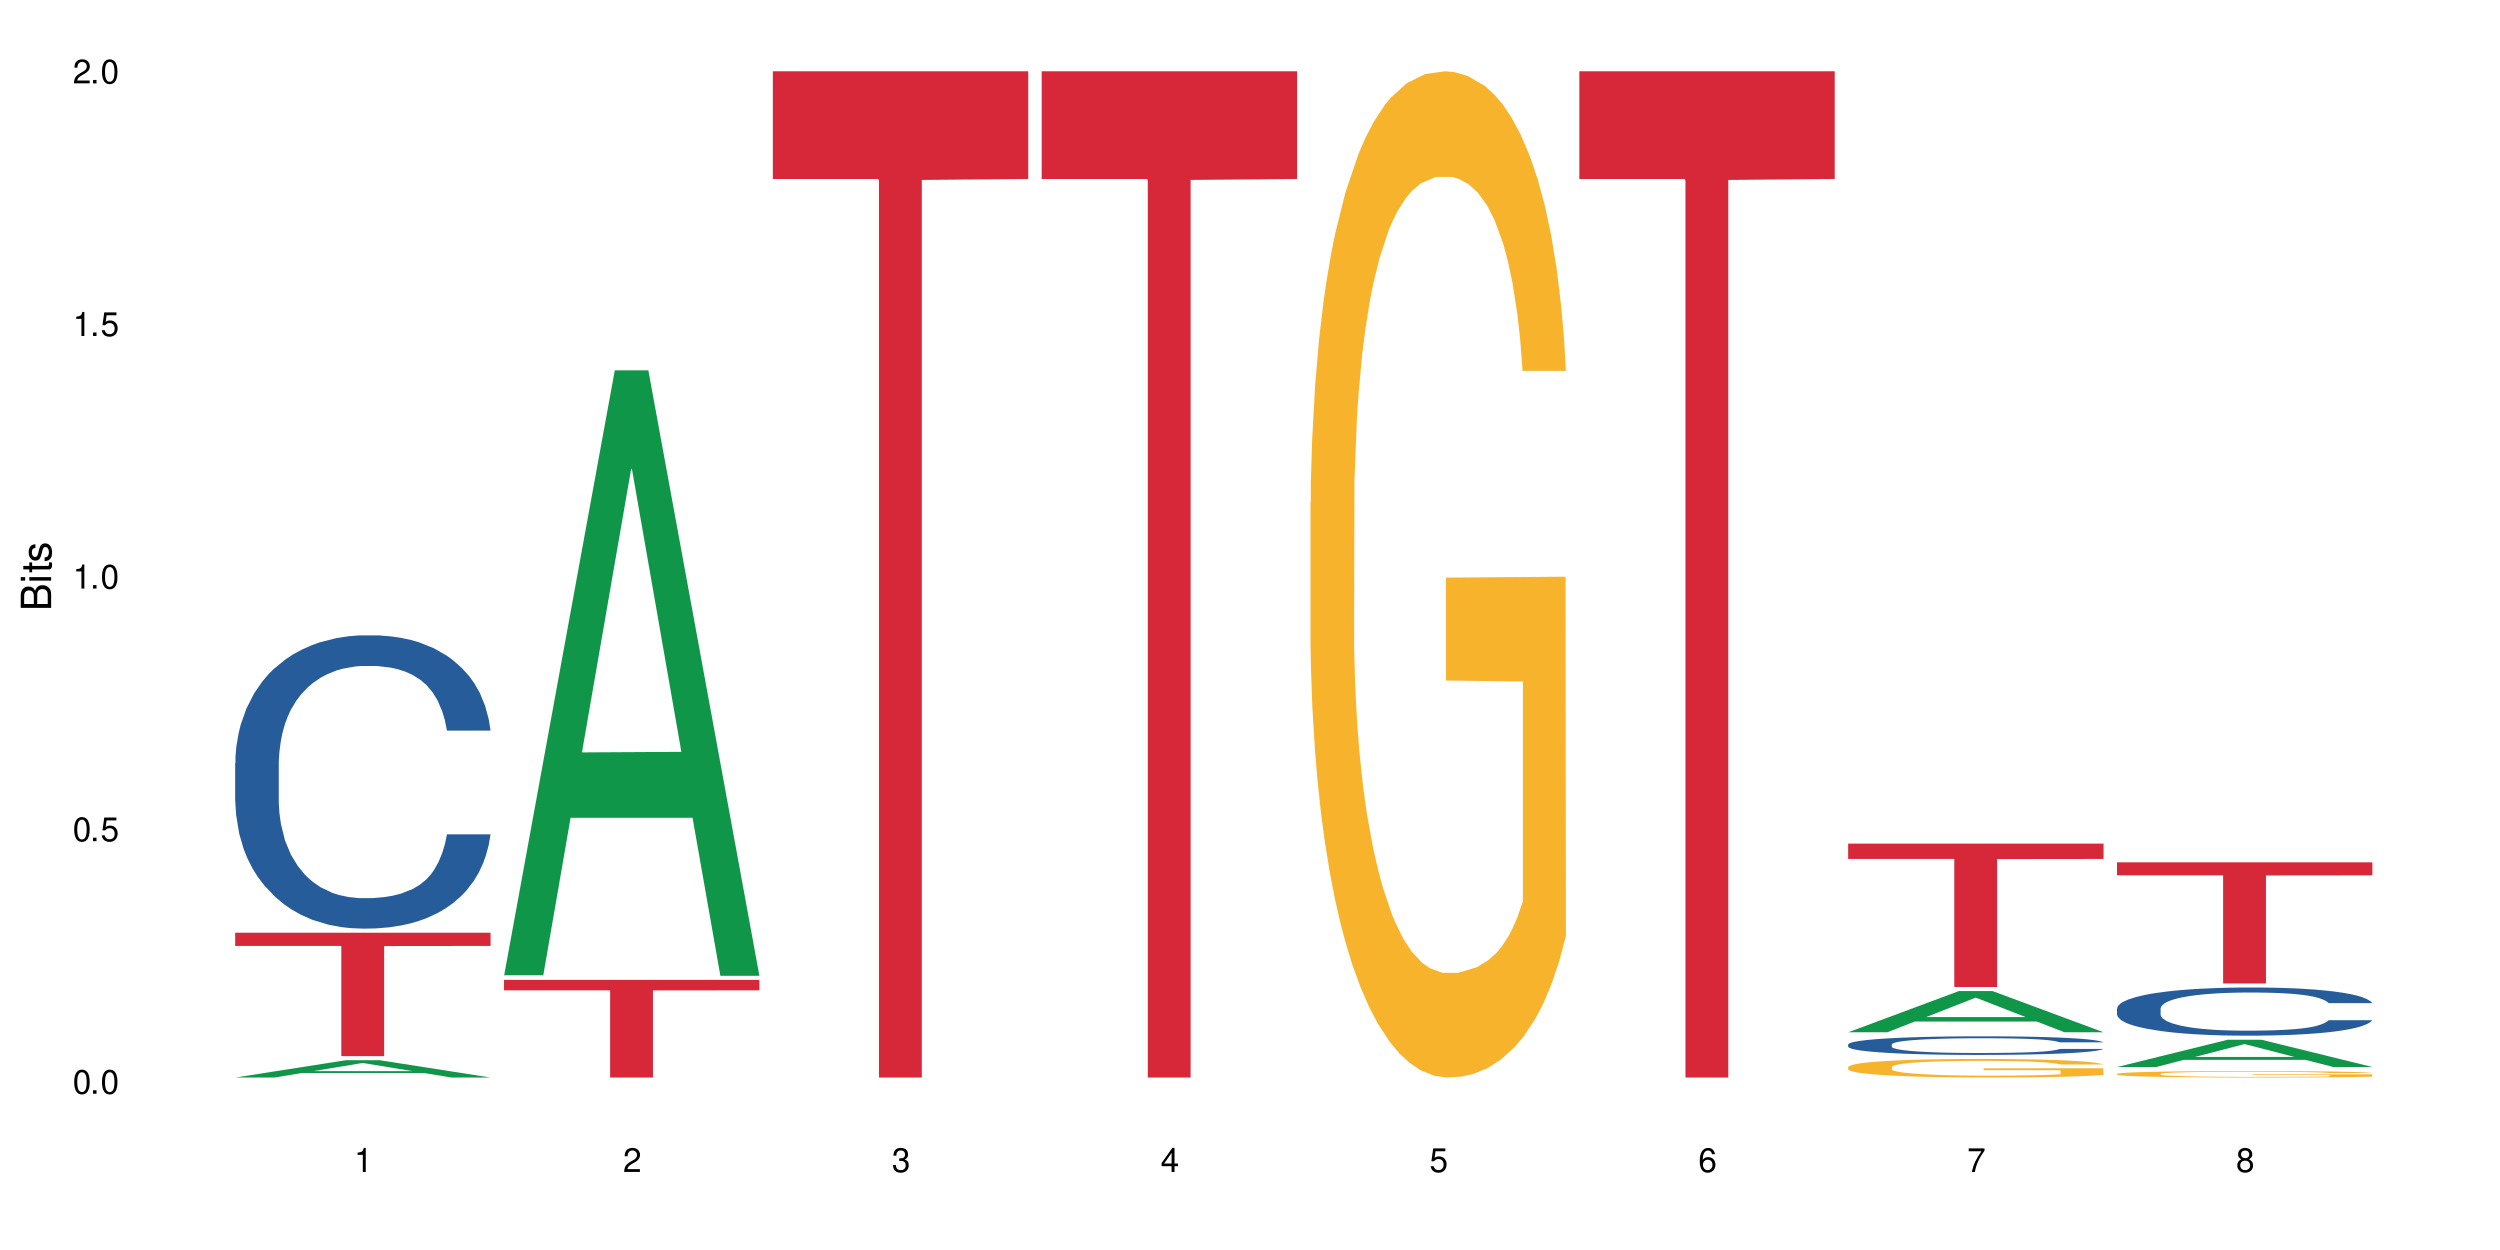<?xml version="1.0" encoding="UTF-8"?>
<svg xmlns="http://www.w3.org/2000/svg" xmlns:xlink="http://www.w3.org/1999/xlink" width="720" height="360" viewBox="0 0 720 360">
<defs>
<g>
<g id="glyph-0-0">
</g>
<g id="glyph-0-1">
<path d="M 2.641 -6.938 C 2 -6.938 1.422 -6.656 1.078 -6.172 C 0.641 -5.562 0.406 -4.641 0.406 -3.359 C 0.406 -1.016 1.188 0.219 2.641 0.219 C 4.078 0.219 4.859 -1.016 4.859 -3.297 C 4.859 -4.641 4.656 -5.547 4.203 -6.172 C 3.844 -6.656 3.281 -6.938 2.641 -6.938 Z M 2.641 -6.188 C 3.547 -6.188 4 -5.25 4 -3.375 C 4 -1.406 3.562 -0.484 2.625 -0.484 C 1.734 -0.484 1.281 -1.438 1.281 -3.344 C 1.281 -5.25 1.734 -6.188 2.641 -6.188 Z M 2.641 -6.188 "/>
</g>
<g id="glyph-0-2">
<path d="M 1.828 -1 L 0.828 -1 L 0.828 0 L 1.828 0 Z M 1.828 -1 "/>
</g>
<g id="glyph-0-3">
<path d="M 4.562 -6.797 L 1.062 -6.797 L 0.547 -3.094 L 1.328 -3.094 C 1.719 -3.562 2.047 -3.734 2.578 -3.734 C 3.484 -3.734 4.062 -3.109 4.062 -2.094 C 4.062 -1.125 3.484 -0.531 2.578 -0.531 C 1.828 -0.531 1.375 -0.906 1.188 -1.672 L 0.328 -1.672 C 0.453 -1.109 0.547 -0.844 0.75 -0.594 C 1.125 -0.078 1.828 0.219 2.594 0.219 C 3.969 0.219 4.922 -0.781 4.922 -2.219 C 4.922 -3.562 4.031 -4.484 2.719 -4.484 C 2.25 -4.484 1.859 -4.359 1.469 -4.062 L 1.734 -5.969 L 4.562 -5.969 Z M 4.562 -6.797 "/>
</g>
<g id="glyph-0-4">
<path d="M 2.484 -4.938 L 2.484 0 L 3.328 0 L 3.328 -6.938 L 2.766 -6.938 C 2.469 -5.875 2.281 -5.734 0.984 -5.562 L 0.984 -4.938 Z M 2.484 -4.938 "/>
</g>
<g id="glyph-0-5">
<path d="M 4.859 -0.828 L 1.281 -0.828 C 1.359 -1.406 1.672 -1.781 2.5 -2.281 L 3.469 -2.828 C 4.406 -3.344 4.906 -4.062 4.906 -4.906 C 4.906 -5.484 4.672 -6.031 4.266 -6.406 C 3.859 -6.766 3.375 -6.938 2.719 -6.938 C 1.859 -6.938 1.219 -6.625 0.844 -6.031 C 0.609 -5.672 0.5 -5.234 0.484 -4.531 L 1.328 -4.531 C 1.359 -5.016 1.406 -5.281 1.531 -5.516 C 1.75 -5.938 2.188 -6.203 2.703 -6.203 C 3.469 -6.203 4.031 -5.641 4.031 -4.891 C 4.031 -4.344 3.719 -3.859 3.125 -3.516 L 2.234 -3 C 0.812 -2.172 0.406 -1.531 0.328 -0.016 L 4.859 -0.016 Z M 4.859 -0.828 "/>
</g>
<g id="glyph-0-6">
<path d="M 2.125 -3.188 L 2.578 -3.188 C 3.5 -3.188 3.984 -2.766 3.984 -1.922 C 3.984 -1.062 3.469 -0.531 2.594 -0.531 C 1.656 -0.531 1.203 -1 1.156 -2.016 L 0.312 -2.016 C 0.344 -1.453 0.438 -1.094 0.609 -0.781 C 0.953 -0.109 1.625 0.219 2.547 0.219 C 3.953 0.219 4.859 -0.625 4.859 -1.938 C 4.859 -2.828 4.516 -3.297 3.703 -3.594 C 4.344 -3.844 4.656 -4.328 4.656 -5.031 C 4.656 -6.219 3.875 -6.938 2.578 -6.938 C 1.203 -6.938 0.484 -6.172 0.453 -4.703 L 1.297 -4.703 C 1.312 -5.125 1.344 -5.359 1.453 -5.578 C 1.641 -5.969 2.062 -6.203 2.594 -6.203 C 3.344 -6.203 3.797 -5.75 3.797 -5 C 3.797 -4.516 3.609 -4.219 3.25 -4.047 C 3.016 -3.953 2.703 -3.922 2.125 -3.906 Z M 2.125 -3.188 "/>
</g>
<g id="glyph-0-7">
<path d="M 3.141 -1.672 L 3.141 0 L 3.984 0 L 3.984 -1.672 L 4.984 -1.672 L 4.984 -2.438 L 3.984 -2.438 L 3.984 -6.938 L 3.359 -6.938 L 0.266 -2.578 L 0.266 -1.672 Z M 3.141 -2.438 L 1 -2.438 L 3.141 -5.5 Z M 3.141 -2.438 "/>
</g>
<g id="glyph-0-8">
<path d="M 4.781 -5.125 C 4.609 -6.266 3.891 -6.938 2.844 -6.938 C 2.094 -6.938 1.422 -6.578 1.031 -5.953 C 0.594 -5.266 0.406 -4.422 0.406 -3.172 C 0.406 -2 0.578 -1.25 0.984 -0.641 C 1.359 -0.078 1.953 0.219 2.703 0.219 C 3.984 0.219 4.922 -0.75 4.922 -2.094 C 4.922 -3.375 4.062 -4.281 2.844 -4.281 C 2.172 -4.281 1.641 -4.031 1.281 -3.516 C 1.281 -5.234 1.828 -6.188 2.797 -6.188 C 3.391 -6.188 3.797 -5.797 3.938 -5.125 Z M 2.734 -3.531 C 3.547 -3.531 4.062 -2.953 4.062 -2.031 C 4.062 -1.156 3.484 -0.531 2.703 -0.531 C 1.922 -0.531 1.328 -1.188 1.328 -2.078 C 1.328 -2.938 1.906 -3.531 2.734 -3.531 Z M 2.734 -3.531 "/>
</g>
<g id="glyph-0-9">
<path d="M 4.984 -6.797 L 0.438 -6.797 L 0.438 -5.969 L 4.109 -5.969 C 2.5 -3.656 1.828 -2.234 1.328 0 L 2.219 0 C 2.594 -2.172 3.453 -4.047 4.984 -6.094 Z M 4.984 -6.797 "/>
</g>
<g id="glyph-0-10">
<path d="M 3.75 -3.656 C 4.469 -4.094 4.688 -4.438 4.688 -5.078 C 4.688 -6.172 3.844 -6.938 2.641 -6.938 C 1.438 -6.938 0.594 -6.172 0.594 -5.094 C 0.594 -4.438 0.812 -4.094 1.516 -3.656 C 0.734 -3.266 0.359 -2.703 0.359 -1.922 C 0.359 -0.656 1.281 0.219 2.641 0.219 C 3.984 0.219 4.922 -0.656 4.922 -1.922 C 4.922 -2.703 4.531 -3.266 3.75 -3.656 Z M 2.641 -6.188 C 3.359 -6.188 3.812 -5.75 3.812 -5.062 C 3.812 -4.406 3.344 -3.984 2.641 -3.984 C 1.922 -3.984 1.453 -4.406 1.453 -5.078 C 1.453 -5.75 1.922 -6.188 2.641 -6.188 Z M 2.641 -3.266 C 3.484 -3.266 4.062 -2.719 4.062 -1.906 C 4.062 -1.078 3.484 -0.531 2.625 -0.531 C 1.797 -0.531 1.219 -1.094 1.219 -1.906 C 1.219 -2.719 1.781 -3.266 2.641 -3.266 Z M 2.641 -3.266 "/>
</g>
<g id="glyph-1-0">
</g>
<g id="glyph-1-1">
<path d="M 0 -0.953 L 0 -4.891 C 0 -5.719 -0.234 -6.344 -0.734 -6.797 C -1.188 -7.234 -1.812 -7.469 -2.5 -7.469 C -3.547 -7.469 -4.188 -7 -4.625 -5.875 C -4.984 -6.688 -5.625 -7.094 -6.531 -7.094 C -7.172 -7.094 -7.734 -6.859 -8.141 -6.391 C -8.562 -5.922 -8.75 -5.344 -8.75 -4.5 L -8.75 -0.953 Z M -4.984 -2.062 L -7.766 -2.062 L -7.766 -4.219 C -7.766 -4.844 -7.688 -5.203 -7.453 -5.5 C -7.219 -5.812 -6.859 -5.969 -6.375 -5.969 C -5.891 -5.969 -5.531 -5.812 -5.297 -5.5 C -5.062 -5.203 -4.984 -4.844 -4.984 -4.219 Z M -0.984 -2.062 L -4 -2.062 L -4 -4.781 C -4 -5.766 -3.438 -6.359 -2.484 -6.359 C -1.547 -6.359 -0.984 -5.766 -0.984 -4.781 Z M -0.984 -2.062 "/>
</g>
<g id="glyph-1-2">
<path d="M -6.281 -1.797 L -6.281 -0.797 L 0 -0.797 L 0 -1.797 Z M -8.75 -1.797 L -8.75 -0.797 L -7.484 -0.797 L -7.484 -1.797 Z M -8.75 -1.797 "/>
</g>
<g id="glyph-1-3">
<path d="M -6.281 -3.047 L -6.281 -2.016 L -8.016 -2.016 L -8.016 -1.016 L -6.281 -1.016 L -6.281 -0.172 L -5.469 -0.172 L -5.469 -1.016 L -0.719 -1.016 C -0.078 -1.016 0.281 -1.453 0.281 -2.234 C 0.281 -2.5 0.25 -2.719 0.188 -3.047 L -0.641 -3.047 C -0.609 -2.906 -0.594 -2.766 -0.594 -2.562 C -0.594 -2.141 -0.719 -2.016 -1.156 -2.016 L -5.469 -2.016 L -5.469 -3.047 Z M -6.281 -3.047 "/>
</g>
<g id="glyph-1-4">
<path d="M -4.531 -5.25 C -5.766 -5.25 -6.469 -4.422 -6.469 -2.969 C -6.469 -1.516 -5.719 -0.562 -4.547 -0.562 C -3.562 -0.562 -3.094 -1.062 -2.734 -2.562 L -2.516 -3.484 C -2.344 -4.188 -2.094 -4.469 -1.641 -4.469 C -1.047 -4.469 -0.641 -3.875 -0.641 -3 C -0.641 -2.453 -0.797 -2 -1.062 -1.75 C -1.25 -1.594 -1.422 -1.531 -1.875 -1.469 L -1.875 -0.406 C -0.422 -0.453 0.281 -1.266 0.281 -2.922 C 0.281 -4.5 -0.5 -5.516 -1.719 -5.516 C -2.656 -5.516 -3.172 -4.984 -3.469 -3.734 L -3.703 -2.766 C -3.891 -1.953 -4.156 -1.609 -4.594 -1.609 C -5.188 -1.609 -5.547 -2.125 -5.547 -2.938 C -5.547 -3.75 -5.203 -4.172 -4.531 -4.203 Z M -4.531 -5.25 "/>
</g>
</g>
</defs>
<rect x="-72" y="-36" width="864" height="432" fill="rgb(100%, 100%, 100%)" fill-opacity="1"/>
<path fill-rule="nonzero" fill="rgb(6.275%, 58.824%, 28.235%)" fill-opacity="1" d="M 67.73 310.328 L 67.809 310.324 L 99.637 305.336 L 109.301 305.336 L 141.281 310.332 L 130.047 310.332 L 122.031 309.027 L 86.906 309.027 L 79.047 310.328 L 67.73 310.328 L 90.285 308.488 L 118.809 308.484 L 104.586 306.152 L 104.43 306.148 L 104.27 306.16 L 90.207 308.484 L 90.285 308.488 Z M 67.73 310.328 "/>
<path fill-rule="nonzero" fill="rgb(14.51%, 36.078%, 60%)" fill-opacity="1" d="M 67.73 219.75 L 67.82 219.672 L 67.82 217.82 L 68.09 214.887 L 68.719 211.18 L 69.344 208.633 L 70.961 204.078 L 73.203 199.676 L 75.535 196.281 L 77.238 194.273 L 78.766 192.73 L 82.262 189.871 L 84.504 188.406 L 86.926 187.094 L 89.887 185.781 L 92.039 185.008 L 96.883 183.773 L 100.469 183.234 L 103.25 183 L 109.262 183 L 112.848 183.312 L 115.449 183.695 L 118.32 184.312 L 120.742 185.008 L 124.957 186.707 L 128.727 188.867 L 130.43 190.105 L 133.121 192.496 L 135.184 194.812 L 136.617 196.82 L 138.234 199.676 L 139.668 203.152 L 140.746 207.09 L 141.281 210.406 L 128.727 210.406 L 128.098 207.32 L 127.379 204.926 L 126.035 201.762 L 124.688 199.523 L 122.805 197.285 L 121.102 195.816 L 118.77 194.352 L 116.707 193.422 L 114.555 192.73 L 112.488 192.266 L 108.543 191.801 L 103.969 191.801 L 102.266 191.957 L 98.766 192.574 L 96.883 193.113 L 94.191 194.195 L 92.309 195.199 L 90.066 196.742 L 88.539 198.055 L 86.656 200.062 L 85.312 201.84 L 83.785 204.387 L 82.891 206.316 L 82.082 208.477 L 81.363 211.023 L 80.828 213.727 L 80.469 216.582 L 80.289 219.363 L 80.289 231.328 L 80.469 234.109 L 80.918 237.352 L 82.082 242.059 L 83.785 246.152 L 85.762 249.395 L 87.645 251.711 L 88.719 252.789 L 90.156 254.027 L 92.398 255.57 L 95.629 257.113 L 97.512 257.73 L 100.383 258.348 L 103.34 258.656 L 107.289 258.656 L 110.785 258.348 L 113.117 257.961 L 115.539 257.344 L 118.859 256.031 L 120.922 254.797 L 122.715 253.332 L 124.062 251.863 L 124.957 250.629 L 126.305 248.234 L 127.379 245.609 L 128.188 242.91 L 128.727 240.285 L 141.281 240.285 L 140.746 243.371 L 139.938 246.383 L 139.129 248.621 L 137.875 251.324 L 136.441 253.715 L 134.375 256.418 L 132.672 258.195 L 130.43 260.125 L 128.367 261.59 L 126.125 262.902 L 122.805 264.449 L 120.652 265.219 L 118.32 265.914 L 115.539 266.531 L 112.043 267.07 L 108.273 267.383 L 104.777 267.457 L 101.008 267.305 L 98.227 266.996 L 94.551 266.301 L 89.977 264.91 L 86.656 263.445 L 84.055 261.977 L 81.812 260.434 L 79.301 258.348 L 76.074 254.953 L 74.098 252.328 L 72.754 250.164 L 71.23 247.156 L 70.152 244.453 L 68.898 240.129 L 68 234.648 L 67.73 230.402 Z M 67.73 219.75 "/>
<path fill-rule="nonzero" fill="rgb(83.922%, 15.686%, 22.353%)" fill-opacity="1" d="M 67.73 268.621 L 141.281 268.621 L 141.281 272.426 L 110.629 272.461 L 110.629 304.172 L 98.297 304.172 L 98.297 272.492 L 98.117 272.426 L 67.73 272.426 Z M 67.73 268.621 "/>
<path fill-rule="nonzero" fill="rgb(6.275%, 58.824%, 28.235%)" fill-opacity="1" d="M 145.156 280.879 L 145.234 280.715 L 177.059 106.66 L 186.723 106.66 L 218.707 281.039 L 207.469 281.039 L 199.453 235.523 L 164.328 235.523 L 156.469 280.879 L 145.156 280.879 L 167.707 216.691 L 196.23 216.527 L 182.008 135.148 L 181.852 134.984 L 181.695 135.477 L 167.629 216.527 L 167.707 216.691 Z M 145.156 280.879 "/>
<path fill-rule="nonzero" fill="rgb(83.922%, 15.686%, 22.353%)" fill-opacity="1" d="M 145.156 282.203 L 218.707 282.203 L 218.707 285.215 L 188.051 285.242 L 188.051 310.332 L 175.719 310.332 L 175.719 285.27 L 175.539 285.215 L 145.156 285.215 Z M 145.156 282.203 "/>
<path fill-rule="nonzero" fill="rgb(83.922%, 15.686%, 22.353%)" fill-opacity="1" d="M 222.578 20.527 L 296.129 20.527 L 296.129 51.547 L 265.477 51.82 L 265.477 310.332 L 253.141 310.332 L 253.141 52.094 L 252.965 51.547 L 222.578 51.547 Z M 222.578 20.527 "/>
<path fill-rule="nonzero" fill="rgb(83.922%, 15.686%, 22.353%)" fill-opacity="1" d="M 300 20.527 L 373.555 20.527 L 373.555 51.547 L 342.898 51.82 L 342.898 310.332 L 330.566 310.332 L 330.566 52.094 L 330.387 51.547 L 300 51.547 Z M 300 20.527 "/>
<path fill-rule="nonzero" fill="rgb(96.863%, 70.196%, 16.863%)" fill-opacity="1" d="M 377.426 144.652 L 377.516 144.387 L 377.516 139.094 L 377.871 127.184 L 378.77 110.777 L 379.938 97.277 L 381.191 86.691 L 382 81.133 L 383.344 73.195 L 384.512 67.371 L 387.469 55.461 L 391.238 44.348 L 393.301 39.582 L 395.633 35.082 L 398.953 30.055 L 400.477 28.203 L 405.141 23.965 L 410.434 21.32 L 416.262 20.527 L 418.953 20.789 L 422.633 21.848 L 427.656 24.762 L 430.527 27.406 L 432.77 30.055 L 435.102 33.496 L 437.969 38.789 L 440.66 45.141 L 442.812 51.492 L 444.969 59.43 L 446.762 67.902 L 448.285 77.164 L 449.633 88.281 L 450.438 97.543 L 450.977 106.805 L 438.508 106.805 L 437.789 97.543 L 436.984 90.398 L 435.637 81.664 L 434.293 75.312 L 432.949 70.281 L 430.438 63.402 L 428.281 59.168 L 425.594 55.461 L 422.992 53.078 L 420.031 51.492 L 418.238 50.961 L 413.484 50.961 L 409.176 52.816 L 406.664 54.934 L 404.871 57.051 L 402.359 61.02 L 400.836 64.195 L 399.938 66.312 L 397.246 74.516 L 395.453 81.93 L 394.469 86.957 L 393.211 94.898 L 392.312 102.043 L 391.328 112.629 L 390.789 120.57 L 390.07 138.566 L 389.98 186.207 L 390.25 196.262 L 390.789 207.113 L 391.508 216.641 L 392.582 226.699 L 393.66 234.375 L 395.543 244.695 L 397.156 251.578 L 398.414 256.078 L 400.836 263.223 L 401.82 265.605 L 404.156 270.367 L 406.574 274.074 L 409.535 277.25 L 411.777 278.836 L 415.367 280.16 L 419.941 280.16 L 425.324 278.574 L 428.73 276.457 L 431.062 274.34 L 432.59 272.484 L 434.473 269.574 L 435.816 266.926 L 437.074 264.016 L 438.598 259.516 L 438.598 196.262 L 416.441 195.996 L 416.441 166.355 L 450.887 166.09 L 450.977 269.574 L 449.094 276.719 L 446.762 283.602 L 444.52 288.895 L 442.188 293.395 L 438.867 298.422 L 436.176 301.598 L 432.051 305.305 L 428.281 307.688 L 424.336 309.273 L 420.84 310.066 L 416.711 310.332 L 413.035 309.805 L 409.086 308.215 L 405.949 306.098 L 403.078 303.453 L 400.207 300.012 L 396.621 294.453 L 394.289 289.953 L 391.867 284.395 L 389.445 277.777 L 387.293 270.633 L 385.855 265.074 L 384.422 258.723 L 382.895 250.781 L 381.461 241.785 L 380.383 233.578 L 379.398 224.316 L 378.68 215.582 L 377.961 203.672 L 377.605 194.145 L 377.426 185.941 Z M 377.426 144.652 "/>
<path fill-rule="nonzero" fill="rgb(83.922%, 15.686%, 22.353%)" fill-opacity="1" d="M 454.848 20.527 L 528.398 20.527 L 528.398 51.547 L 497.746 51.82 L 497.746 310.332 L 485.414 310.332 L 485.414 52.094 L 485.234 51.547 L 454.848 51.547 Z M 454.848 20.527 "/>
<path fill-rule="nonzero" fill="rgb(6.275%, 58.824%, 28.235%)" fill-opacity="1" d="M 532.27 297.285 L 532.352 297.273 L 564.176 285.426 L 573.84 285.426 L 605.824 297.297 L 594.586 297.297 L 586.57 294.199 L 551.445 294.199 L 543.586 297.285 L 532.27 297.285 L 554.824 292.914 L 583.348 292.906 L 569.125 287.363 L 568.969 287.352 L 568.812 287.387 L 554.746 292.906 L 554.824 292.914 Z M 532.27 297.285 "/>
<path fill-rule="nonzero" fill="rgb(14.51%, 36.078%, 60%)" fill-opacity="1" d="M 532.27 300.789 L 532.359 300.785 L 532.359 300.668 L 532.629 300.48 L 533.258 300.246 L 533.887 300.086 L 535.5 299.797 L 537.742 299.52 L 540.074 299.301 L 541.777 299.176 L 543.305 299.078 L 546.801 298.895 L 549.043 298.805 L 551.465 298.719 L 554.426 298.637 L 556.578 298.586 L 561.422 298.508 L 565.012 298.477 L 567.793 298.461 L 573.801 298.461 L 577.391 298.48 L 579.992 298.504 L 582.859 298.543 L 585.281 298.586 L 589.5 298.695 L 593.266 298.832 L 594.969 298.91 L 597.66 299.062 L 599.723 299.211 L 601.16 299.336 L 602.773 299.52 L 604.207 299.738 L 605.285 299.988 L 605.824 300.199 L 593.266 300.199 L 592.637 300.004 L 591.922 299.852 L 590.574 299.648 L 589.23 299.508 L 587.344 299.367 L 585.641 299.273 L 583.309 299.18 L 581.246 299.121 L 579.094 299.078 L 577.031 299.047 L 573.082 299.02 L 568.508 299.02 L 566.805 299.027 L 563.305 299.066 L 561.422 299.102 L 558.73 299.172 L 556.848 299.234 L 554.605 299.332 L 553.082 299.414 L 551.199 299.543 L 549.852 299.656 L 548.328 299.816 L 547.43 299.938 L 546.621 300.074 L 545.906 300.238 L 545.367 300.41 L 545.008 300.59 L 544.828 300.766 L 544.828 301.523 L 545.008 301.699 L 545.457 301.906 L 546.621 302.203 L 548.328 302.465 L 550.301 302.668 L 552.184 302.816 L 553.262 302.883 L 554.695 302.965 L 556.938 303.062 L 560.168 303.16 L 562.051 303.199 L 564.922 303.238 L 567.883 303.258 L 571.828 303.258 L 575.324 303.238 L 577.656 303.211 L 580.078 303.172 L 583.398 303.09 L 585.461 303.012 L 587.254 302.918 L 588.602 302.824 L 589.5 302.746 L 590.844 302.598 L 591.922 302.43 L 592.727 302.258 L 593.266 302.094 L 605.824 302.094 L 605.285 302.289 L 604.477 302.477 L 603.672 302.621 L 602.414 302.793 L 600.98 302.945 L 598.918 303.113 L 597.211 303.227 L 594.969 303.352 L 592.906 303.441 L 590.664 303.527 L 587.344 303.625 L 585.191 303.672 L 582.859 303.715 L 580.078 303.754 L 576.582 303.789 L 572.816 303.809 L 569.316 303.816 L 565.551 303.805 L 562.77 303.785 L 559.09 303.742 L 554.516 303.652 L 551.199 303.559 L 548.598 303.469 L 546.355 303.371 L 543.844 303.238 L 540.613 303.023 L 538.641 302.855 L 537.293 302.719 L 535.77 302.527 L 534.691 302.355 L 533.438 302.082 L 532.539 301.734 L 532.27 301.465 Z M 532.27 300.789 "/>
<path fill-rule="nonzero" fill="rgb(96.863%, 70.196%, 16.863%)" fill-opacity="1" d="M 532.27 307.273 L 532.359 307.266 L 532.359 307.168 L 532.719 306.949 L 533.617 306.645 L 534.781 306.395 L 536.039 306.199 L 536.844 306.098 L 538.191 305.953 L 539.355 305.844 L 542.316 305.625 L 546.086 305.418 L 548.148 305.332 L 550.48 305.246 L 553.797 305.156 L 555.324 305.121 L 559.988 305.043 L 565.281 304.992 L 571.109 304.977 L 573.801 304.984 L 577.48 305.004 L 582.5 305.059 L 585.371 305.105 L 587.613 305.156 L 589.945 305.219 L 592.816 305.316 L 595.508 305.434 L 597.66 305.551 L 599.812 305.695 L 601.609 305.855 L 603.133 306.023 L 604.477 306.23 L 605.285 306.402 L 605.824 306.574 L 593.355 306.574 L 592.637 306.402 L 591.832 306.27 L 590.484 306.109 L 589.141 305.992 L 587.793 305.898 L 585.281 305.77 L 583.129 305.691 L 580.438 305.625 L 577.836 305.578 L 574.879 305.551 L 573.082 305.539 L 568.328 305.539 L 564.023 305.574 L 561.512 305.613 L 559.719 305.652 L 557.207 305.727 L 555.684 305.785 L 554.785 305.824 L 552.094 305.977 L 550.301 306.113 L 549.312 306.207 L 548.059 306.352 L 547.16 306.484 L 546.176 306.68 L 545.637 306.828 L 544.918 307.16 L 544.828 308.039 L 545.098 308.227 L 545.637 308.426 L 546.355 308.602 L 547.43 308.789 L 548.508 308.93 L 550.391 309.121 L 552.004 309.246 L 553.262 309.332 L 555.684 309.461 L 556.668 309.508 L 559 309.594 L 561.422 309.664 L 564.383 309.723 L 566.625 309.75 L 570.215 309.773 L 574.789 309.773 L 580.168 309.746 L 583.578 309.707 L 585.91 309.668 L 587.434 309.633 L 589.32 309.578 L 590.664 309.531 L 591.922 309.477 L 593.445 309.395 L 593.445 308.227 L 571.289 308.219 L 571.289 307.672 L 605.734 307.668 L 605.824 309.578 L 603.941 309.711 L 601.609 309.84 L 599.363 309.938 L 597.031 310.02 L 593.715 310.113 L 591.023 310.172 L 586.898 310.238 L 583.129 310.285 L 579.184 310.312 L 575.684 310.328 L 571.559 310.332 L 567.883 310.324 L 563.934 310.293 L 560.797 310.254 L 557.926 310.207 L 555.055 310.141 L 551.465 310.039 L 549.133 309.957 L 546.711 309.852 L 544.289 309.73 L 542.137 309.598 L 540.703 309.496 L 539.266 309.379 L 537.742 309.23 L 536.309 309.066 L 535.23 308.914 L 534.246 308.742 L 533.527 308.582 L 532.809 308.363 L 532.449 308.188 L 532.27 308.035 Z M 532.27 307.273 "/>
<path fill-rule="nonzero" fill="rgb(83.922%, 15.686%, 22.353%)" fill-opacity="1" d="M 532.27 242.957 L 605.824 242.957 L 605.824 247.375 L 575.168 247.414 L 575.168 284.262 L 562.836 284.262 L 562.836 247.453 L 562.656 247.375 L 532.27 247.375 Z M 532.27 242.957 "/>
<path fill-rule="nonzero" fill="rgb(6.275%, 58.824%, 28.235%)" fill-opacity="1" d="M 609.695 307.293 L 609.773 307.289 L 641.598 299.438 L 651.266 299.438 L 683.246 307.301 L 672.008 307.301 L 663.996 305.25 L 628.867 305.25 L 621.012 307.293 L 609.695 307.293 L 632.246 304.398 L 660.773 304.391 L 646.551 300.723 L 646.391 300.715 L 646.234 300.738 L 632.168 304.391 L 632.246 304.398 Z M 609.695 307.293 "/>
<path fill-rule="nonzero" fill="rgb(14.51%, 36.078%, 60%)" fill-opacity="1" d="M 609.695 290.441 L 609.785 290.43 L 609.785 290.125 L 610.055 289.645 L 610.68 289.035 L 611.309 288.617 L 612.922 287.871 L 615.164 287.148 L 617.5 286.59 L 619.203 286.262 L 620.727 286.008 L 624.227 285.539 L 626.469 285.297 L 628.891 285.082 L 631.852 284.867 L 634.004 284.742 L 638.848 284.539 L 642.434 284.449 L 645.215 284.41 L 651.223 284.41 L 654.812 284.461 L 657.414 284.523 L 660.285 284.625 L 662.707 284.742 L 666.922 285.02 L 670.688 285.375 L 672.395 285.578 L 675.086 285.969 L 677.148 286.352 L 678.582 286.68 L 680.195 287.148 L 681.633 287.719 L 682.707 288.363 L 683.246 288.91 L 670.688 288.91 L 670.062 288.402 L 669.344 288.008 L 667.996 287.488 L 666.652 287.121 L 664.77 286.754 L 663.066 286.516 L 660.734 286.273 L 658.668 286.121 L 656.516 286.008 L 654.453 285.93 L 650.508 285.855 L 645.934 285.855 L 644.227 285.883 L 640.73 285.98 L 638.848 286.07 L 636.156 286.25 L 634.273 286.414 L 632.027 286.668 L 630.504 286.883 L 628.621 287.211 L 627.273 287.504 L 625.75 287.922 L 624.852 288.238 L 624.047 288.594 L 623.328 289.012 L 622.789 289.453 L 622.43 289.922 L 622.254 290.379 L 622.254 292.344 L 622.43 292.801 L 622.879 293.332 L 624.047 294.105 L 625.75 294.777 L 627.723 295.309 L 629.605 295.688 L 630.684 295.867 L 632.117 296.07 L 634.363 296.32 L 637.59 296.574 L 639.473 296.676 L 642.344 296.777 L 645.305 296.828 L 649.25 296.828 L 652.75 296.777 L 655.082 296.715 L 657.504 296.613 L 660.82 296.398 L 662.887 296.195 L 664.68 295.953 L 666.023 295.715 L 666.922 295.512 L 668.266 295.117 L 669.344 294.688 L 670.152 294.242 L 670.688 293.812 L 683.246 293.812 L 682.707 294.32 L 681.902 294.812 L 681.094 295.184 L 679.84 295.625 L 678.402 296.02 L 676.34 296.461 L 674.637 296.754 L 672.395 297.07 L 670.332 297.309 L 668.086 297.527 L 664.77 297.781 L 662.617 297.906 L 660.285 298.02 L 657.504 298.121 L 654.004 298.211 L 650.238 298.262 L 646.738 298.273 L 642.973 298.25 L 640.191 298.199 L 636.516 298.082 L 631.941 297.855 L 628.621 297.613 L 626.02 297.375 L 623.777 297.121 L 621.266 296.777 L 618.035 296.223 L 616.062 295.789 L 614.719 295.434 L 613.191 294.941 L 612.117 294.496 L 610.859 293.789 L 609.965 292.887 L 609.695 292.191 Z M 609.695 290.441 "/>
<path fill-rule="nonzero" fill="rgb(96.863%, 70.196%, 16.863%)" fill-opacity="1" d="M 609.695 309.266 L 609.785 309.262 L 609.785 309.23 L 610.145 309.152 L 611.039 309.047 L 612.207 308.961 L 613.461 308.891 L 614.27 308.855 L 615.613 308.805 L 616.781 308.766 L 619.742 308.691 L 623.508 308.621 L 625.57 308.59 L 627.902 308.559 L 631.223 308.527 L 632.746 308.516 L 637.41 308.488 L 642.703 308.473 L 648.535 308.465 L 651.223 308.469 L 654.902 308.473 L 659.926 308.492 L 662.797 308.512 L 665.039 308.527 L 667.371 308.551 L 670.242 308.582 L 672.93 308.625 L 675.086 308.664 L 677.238 308.715 L 679.031 308.77 L 680.555 308.832 L 681.902 308.902 L 682.707 308.961 L 683.246 309.023 L 670.777 309.023 L 670.062 308.961 L 669.254 308.914 L 667.91 308.859 L 666.562 308.82 L 665.219 308.785 L 662.707 308.742 L 660.555 308.715 L 657.863 308.691 L 655.262 308.676 L 652.301 308.664 L 650.508 308.66 L 645.754 308.66 L 641.449 308.672 L 638.938 308.688 L 637.141 308.699 L 634.629 308.727 L 633.105 308.746 L 632.207 308.762 L 629.52 308.812 L 627.723 308.859 L 626.738 308.895 L 625.48 308.945 L 624.586 308.992 L 623.598 309.059 L 623.059 309.109 L 622.344 309.227 L 622.254 309.531 L 622.52 309.598 L 623.059 309.668 L 623.777 309.73 L 624.852 309.793 L 625.93 309.844 L 627.812 309.91 L 629.43 309.953 L 630.684 309.984 L 633.105 310.027 L 634.094 310.043 L 636.426 310.074 L 638.848 310.098 L 641.805 310.121 L 644.047 310.129 L 647.637 310.137 L 652.211 310.137 L 657.594 310.129 L 661 310.113 L 663.332 310.102 L 664.859 310.09 L 666.742 310.07 L 668.086 310.055 L 669.344 310.035 L 670.867 310.004 L 670.867 309.598 L 648.715 309.598 L 648.715 309.406 L 683.156 309.402 L 683.246 310.07 L 681.363 310.117 L 679.031 310.16 L 676.789 310.195 L 674.457 310.223 L 671.137 310.254 L 668.445 310.277 L 664.32 310.301 L 660.555 310.316 L 656.605 310.324 L 653.109 310.332 L 648.98 310.332 L 645.305 310.328 L 641.359 310.32 L 638.219 310.305 L 635.348 310.289 L 632.477 310.266 L 628.891 310.23 L 626.559 310.203 L 624.137 310.164 L 621.715 310.121 L 619.562 310.078 L 618.125 310.039 L 616.691 310 L 615.164 309.949 L 613.73 309.891 L 612.656 309.84 L 611.668 309.777 L 610.949 309.723 L 610.234 309.645 L 609.875 309.586 L 609.695 309.531 Z M 609.695 309.266 "/>
<path fill-rule="nonzero" fill="rgb(83.922%, 15.686%, 22.353%)" fill-opacity="1" d="M 609.695 248.359 L 683.246 248.359 L 683.246 252.094 L 652.594 252.129 L 652.594 283.246 L 640.258 283.246 L 640.258 252.16 L 640.082 252.094 L 609.695 252.094 Z M 609.695 248.359 "/>
<g fill="rgb(0%, 0%, 0%)" fill-opacity="1">
<use xlink:href="#glyph-0-1" x="20.965" y="314.993"/>
<use xlink:href="#glyph-0-2" x="25.965" y="314.993"/>
<use xlink:href="#glyph-0-1" x="28.965" y="314.993"/>
</g>
<g fill="rgb(0%, 0%, 0%)" fill-opacity="1">
<use xlink:href="#glyph-0-1" x="20.965" y="242.251"/>
<use xlink:href="#glyph-0-2" x="25.965" y="242.251"/>
<use xlink:href="#glyph-0-3" x="28.965" y="242.251"/>
</g>
<g fill="rgb(0%, 0%, 0%)" fill-opacity="1">
<use xlink:href="#glyph-0-4" x="20.965" y="169.509"/>
<use xlink:href="#glyph-0-2" x="25.965" y="169.509"/>
<use xlink:href="#glyph-0-1" x="28.965" y="169.509"/>
</g>
<g fill="rgb(0%, 0%, 0%)" fill-opacity="1">
<use xlink:href="#glyph-0-4" x="20.965" y="96.767"/>
<use xlink:href="#glyph-0-2" x="25.965" y="96.767"/>
<use xlink:href="#glyph-0-3" x="28.965" y="96.767"/>
</g>
<g fill="rgb(0%, 0%, 0%)" fill-opacity="1">
<use xlink:href="#glyph-0-5" x="20.965" y="24.024"/>
<use xlink:href="#glyph-0-2" x="25.965" y="24.024"/>
<use xlink:href="#glyph-0-1" x="28.965" y="24.024"/>
</g>
<g fill="rgb(0%, 0%, 0%)" fill-opacity="1">
<use xlink:href="#glyph-0-4" x="102.008" y="337.532"/>
</g>
<g fill="rgb(0%, 0%, 0%)" fill-opacity="1">
<use xlink:href="#glyph-0-5" x="179.43" y="337.532"/>
</g>
<g fill="rgb(0%, 0%, 0%)" fill-opacity="1">
<use xlink:href="#glyph-0-6" x="256.855" y="337.532"/>
</g>
<g fill="rgb(0%, 0%, 0%)" fill-opacity="1">
<use xlink:href="#glyph-0-7" x="334.277" y="337.532"/>
</g>
<g fill="rgb(0%, 0%, 0%)" fill-opacity="1">
<use xlink:href="#glyph-0-3" x="411.699" y="337.532"/>
</g>
<g fill="rgb(0%, 0%, 0%)" fill-opacity="1">
<use xlink:href="#glyph-0-8" x="489.125" y="337.532"/>
</g>
<g fill="rgb(0%, 0%, 0%)" fill-opacity="1">
<use xlink:href="#glyph-0-9" x="566.547" y="337.532"/>
</g>
<g fill="rgb(0%, 0%, 0%)" fill-opacity="1">
<use xlink:href="#glyph-0-10" x="643.969" y="337.532"/>
</g>
<g fill="rgb(0%, 0%, 0%)" fill-opacity="1">
<use xlink:href="#glyph-1-1" x="14.725" y="176.012"/>
<use xlink:href="#glyph-1-2" x="14.725" y="168.012"/>
<use xlink:href="#glyph-1-3" x="14.725" y="165.012"/>
<use xlink:href="#glyph-1-4" x="14.725" y="162.012"/>
</g>
</svg>
